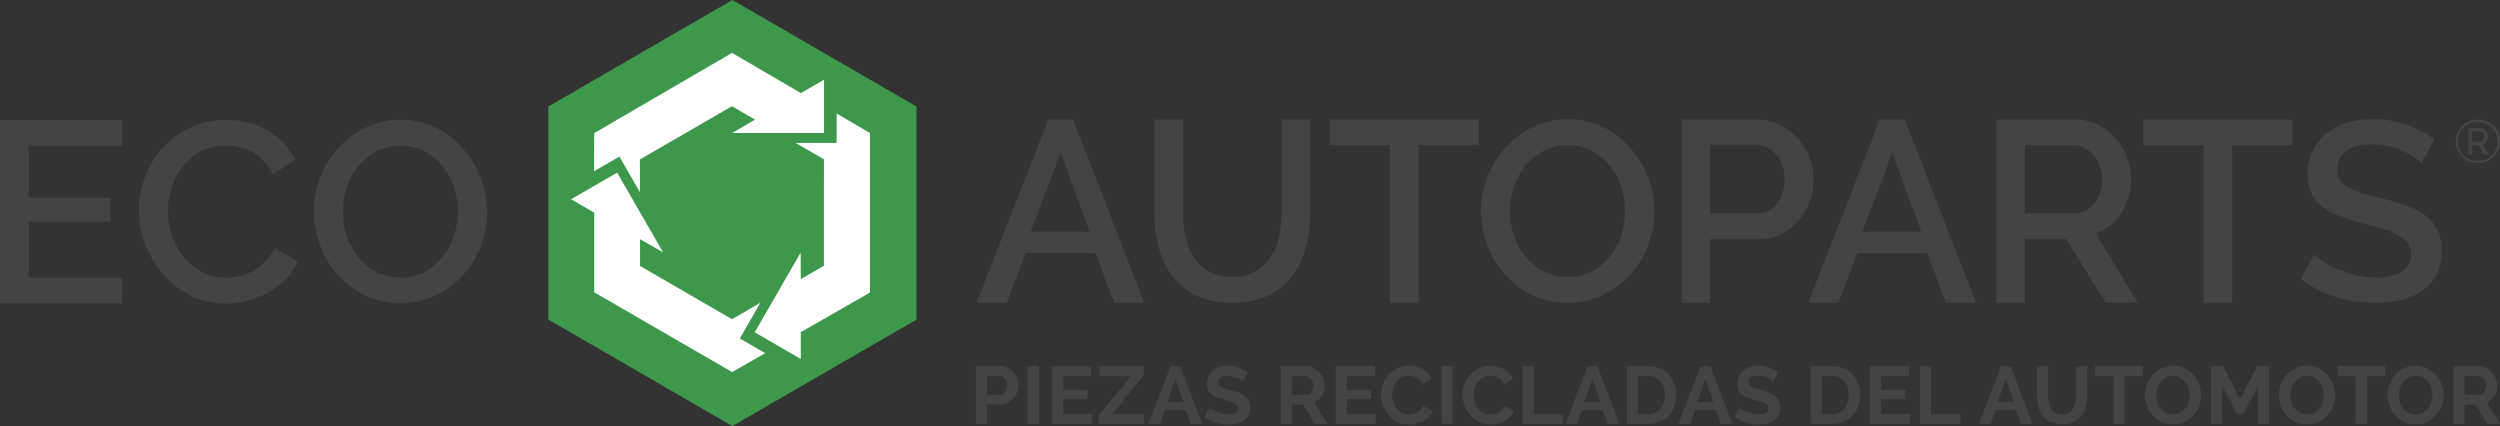 <svg id="Capa_1" data-name="Capa 1" xmlns="http://www.w3.org/2000/svg" viewBox="0 0 530.9 90.48"><rect x="0" y="0" width="530.9" height="90.48" fill="#333333" stroke="none"/><defs><style>.cls-1,.cls-4{fill:#444;}.cls-1,.cls-2{fill-rule:evenodd;}.cls-2{fill:#3e984c;}.cls-3{fill:#fff;}</style></defs><title>logo1</title><polygon class="cls-1" points="6.12 58.98 6.12 47.08 23.45 47.08 23.45 41.99 6.12 41.99 6.12 30.93 25.92 30.93 25.92 25.5 0 25.5 0 64.4 25.92 64.4 25.92 58.98 6.12 58.98"/><path class="cls-1" d="M30.87,53.57a20.88,20.88,0,0,0,3.78,6.33,19.24,19.24,0,0,0,5.78,4.52,15.79,15.79,0,0,0,7.4,1.73,19.07,19.07,0,0,0,4.62-.59,19.64,19.64,0,0,0,4.46-1.73A16.81,16.81,0,0,0,60.69,61a11.75,11.75,0,0,0,2.59-3.82l-5-2.86a10.1,10.1,0,0,1-1.92,2.86,11.32,11.32,0,0,1-2.54,2,10.86,10.86,0,0,1-2.86,1.13,12.29,12.29,0,0,1-2.89.36,10.65,10.65,0,0,1-5-1.17,12.47,12.47,0,0,1-3.92-3.11,14.5,14.5,0,0,1-2.56-4.49,15.53,15.53,0,0,1-.92-5.36,16.58,16.58,0,0,1,.78-5,14.38,14.38,0,0,1,2.33-4.5,11.69,11.69,0,0,1,3.8-3.21,10.94,10.94,0,0,1,5.3-1.22,14.64,14.64,0,0,1,2.8.29,10.28,10.28,0,0,1,2.81,1A9.43,9.43,0,0,1,56,35.84a10.79,10.79,0,0,1,1.95,2.92l4.75-3.19a15.13,15.13,0,0,0-5.62-6.06,16.61,16.61,0,0,0-9-2.33,17.72,17.72,0,0,0-7.83,1.68,18.51,18.51,0,0,0-5.87,4.41,19.13,19.13,0,0,0-3.64,6.17A19.93,19.93,0,0,0,30.87,53.57Z" transform="translate(0 -1.68)"/><path class="cls-1" d="M92.34,64.51a19.1,19.1,0,0,0,5.86-4.28,19.5,19.5,0,0,0,3.87-6.2,20.16,20.16,0,0,0,.05-14.48,20.8,20.8,0,0,0-3.73-6.25,18.73,18.73,0,0,0-5.78-4.47,16.3,16.3,0,0,0-7.48-1.71,17.09,17.09,0,0,0-7.37,1.6A18.52,18.52,0,0,0,71.92,33a20.16,20.16,0,0,0-3.86,6.22,19.62,19.62,0,0,0-1.41,7.36A20.09,20.09,0,0,0,68,53.81a19.58,19.58,0,0,0,3.75,6.25,18.55,18.55,0,0,0,5.81,4.39A17.71,17.71,0,0,0,92.34,64.51Zm-18.69-23A14.35,14.35,0,0,1,76.05,37a12.3,12.3,0,0,1,3.84-3.16,11.48,11.48,0,0,1,10.18-.06,12.35,12.35,0,0,1,3.84,3.08,13.89,13.89,0,0,1,2.45,4.44,16.06,16.06,0,0,1,.87,5.28,16.28,16.28,0,0,1-.81,5.09A14.34,14.34,0,0,1,94,56.19a12.06,12.06,0,0,1-3.81,3.22,10.51,10.51,0,0,1-5.15,1.22A10.89,10.89,0,0,1,80,59.47a11.94,11.94,0,0,1-3.86-3.11,14,14,0,0,1-2.46-4.5A16.3,16.3,0,0,1,73.65,41.5Z" transform="translate(0 -1.68)"/><polygon class="cls-2" points="194.63 22.62 194.63 67.86 155.53 90.48 116.44 67.86 116.44 22.62 155.53 0 194.63 22.62"/><polygon class="cls-3" points="170.08 19.77 155.45 11.23 126.19 28.27 126.14 36.37 131.54 33.25 135.9 40.83 135.89 33.86 155.43 22.56 160.34 25.4 155.48 28.24 174.99 28.24 174.99 16.93 170.08 19.77"/><polygon class="cls-3" points="170.05 70.55 184.74 62.12 184.74 28.25 177.67 24.1 177.67 30.35 168.94 30.35 174.97 33.83 174.96 56.44 170.05 59.28 170.03 53.64 160.27 70.57 170.05 76.23 170.05 70.55"/><polygon class="cls-3" points="126.19 45.16 126.19 62.07 155.48 79.01 162.5 75 157.11 71.88 161.47 64.29 155.45 67.79 135.92 56.48 135.92 50.79 140.81 53.59 131.06 36.66 121.28 42.31 126.19 45.16"/><path class="cls-1" d="M231.41,50.86l-6.16-16.72-6.37,16.72h12.53Zm-8.8-23.79h5.29L243,66h-6.38L232.6,55.41H217.8L213.8,66h-6.43Z" transform="translate(0 -1.68)"/><path class="cls-1" d="M261.67,60.49a9.1,9.1,0,0,0,8.24-4.33,13.46,13.46,0,0,0,1.73-4.41,25.11,25.11,0,0,0,.51-5.09V27.07h6.1V46.66a29.62,29.62,0,0,1-.91,7.49,17.38,17.38,0,0,1-2.92,6.14,14,14,0,0,1-5.16,4.17A17.44,17.44,0,0,1,261.67,66a17,17,0,0,1-7.76-1.6,14.11,14.11,0,0,1-5.1-4.3A17.8,17.8,0,0,1,246,53.9a29.72,29.72,0,0,1-.86-7.24V27.07h6.05V46.66a25.48,25.48,0,0,0,.51,5.15,13.11,13.11,0,0,0,1.73,4.4,9.2,9.2,0,0,0,3.24,3.11A9.86,9.86,0,0,0,261.67,60.49Z" transform="translate(0 -1.68)"/><polygon class="cls-1" points="314.02 30.82 301.27 30.82 301.27 64.3 295.16 64.3 295.16 30.82 282.36 30.82 282.36 25.39 314.02 25.39 314.02 30.82"/><path class="cls-1" d="M320.66,46.49a16.15,16.15,0,0,0,.87,5.25A13.86,13.86,0,0,0,324,56.23a12.08,12.08,0,0,0,3.86,3.12,11,11,0,0,0,5.08,1.16,10.58,10.58,0,0,0,5.16-1.22,12.17,12.17,0,0,0,3.81-3.22,14.52,14.52,0,0,0,2.37-4.49,16.37,16.37,0,0,0,.81-5.09,16.06,16.06,0,0,0-.86-5.28,14.1,14.1,0,0,0-2.46-4.44,12.37,12.37,0,0,0-3.83-3.09,11.5,11.5,0,0,0-10.19.06,12.26,12.26,0,0,0-3.83,3.16,14.17,14.17,0,0,0-2.41,4.47A16.11,16.11,0,0,0,320.66,46.49ZM332.87,66a16.82,16.82,0,0,1-7.48-1.65,18.66,18.66,0,0,1-5.81-4.39,19.69,19.69,0,0,1-3.75-6.25,20.38,20.38,0,0,1-1.32-7.2,19.67,19.67,0,0,1,1.4-7.37,20.47,20.47,0,0,1,3.86-6.22,18.52,18.52,0,0,1,5.84-4.31A17.08,17.08,0,0,1,333,27a16.37,16.37,0,0,1,7.49,1.7,19,19,0,0,1,5.78,4.47A20.45,20.45,0,0,1,350,39.42a19.78,19.78,0,0,1,1.33,7.12,20,20,0,0,1-1.38,7.37,19.7,19.7,0,0,1-3.86,6.2,19,19,0,0,1-5.86,4.27A16.9,16.9,0,0,1,332.87,66Z" transform="translate(0 -1.68)"/><path class="cls-1" d="M363.18,47h10a5,5,0,0,0,2.35-.55,5.39,5.39,0,0,0,1.81-1.53,8,8,0,0,0,1.19-2.3,9.56,9.56,0,0,0,.43-2.91,8.39,8.39,0,0,0-.49-3,6.88,6.88,0,0,0-1.35-2.27,6.12,6.12,0,0,0-2-1.48,5.29,5.29,0,0,0-2.3-.52h-9.67V47Zm-6.05,19V27.07h16.1a10.53,10.53,0,0,1,4.78,1.1,12.28,12.28,0,0,1,3.76,2.88,13.91,13.91,0,0,1,2.46,4.05,12.69,12.69,0,0,1,.89,4.63,13.52,13.52,0,0,1-.84,4.74,13.32,13.32,0,0,1-2.35,4.06,11.34,11.34,0,0,1-3.65,2.85,10.4,10.4,0,0,1-4.72,1.07H363.18V66h-6.05Z" transform="translate(0 -1.68)"/><path class="cls-1" d="M408,50.86l-6.15-16.72-6.38,16.72H408Zm-8.8-23.79h5.29L419.64,66h-6.37l-4.06-10.57h-14.8l-4,10.57H384Z" transform="translate(0 -1.68)"/><path class="cls-1" d="M430,47H440.6a4.84,4.84,0,0,0,2.35-.57,5.71,5.71,0,0,0,1.81-1.59A8.13,8.13,0,0,0,446,42.53a8.87,8.87,0,0,0,.43-2.8,7.67,7.67,0,0,0-.51-2.79,7.8,7.8,0,0,0-1.35-2.3,6.34,6.34,0,0,0-1.95-1.56,4.81,4.81,0,0,0-2.29-.58H430V47ZM424,66V27.07h16.7a10.56,10.56,0,0,1,4.78,1.1,12.12,12.12,0,0,1,3.75,2.88,13.49,13.49,0,0,1,2.46,4.05,12.69,12.69,0,0,1,.89,4.63,13.08,13.08,0,0,1-.54,3.78,13.36,13.36,0,0,1-1.51,3.35,10.57,10.57,0,0,1-2.38,2.65A9.85,9.85,0,0,1,445,51.19l9,14.79h-6.86l-8.32-13.53H430V66H424Z" transform="translate(0 -1.68)"/><polygon class="cls-1" points="486.79 30.82 474.04 30.82 474.04 64.3 467.94 64.3 467.94 30.82 455.14 30.82 455.14 25.39 486.79 25.39 486.79 30.82"/><path class="cls-1" d="M514.19,36.31A8.31,8.31,0,0,0,512.62,35a16.31,16.31,0,0,0-2.41-1.28,17.54,17.54,0,0,0-3-1,15.16,15.16,0,0,0-3.38-.38q-3.84,0-5.64,1.41a4.66,4.66,0,0,0-1.81,3.9,4.3,4.3,0,0,0,.56,2.3,5,5,0,0,0,1.76,1.57,13.57,13.57,0,0,0,3,1.19c1.19,0.34,2.58.71,4.16,1.11a47.06,47.06,0,0,1,5.27,1.57,15,15,0,0,1,4,2.11,8.54,8.54,0,0,1,2.51,3.06,9.85,9.85,0,0,1,.89,4.41,10.83,10.83,0,0,1-1.1,5,9.49,9.49,0,0,1-3,3.44,13.49,13.49,0,0,1-4.46,1.95,23.09,23.09,0,0,1-5.45.62A27,27,0,0,1,496,64.76a23.93,23.93,0,0,1-7.37-3.87l2.75-5.2a12.65,12.65,0,0,0,2,1.57,18.8,18.8,0,0,0,3.08,1.6,27.45,27.45,0,0,0,3.81,1.25,17.64,17.64,0,0,0,4.27.51A10.25,10.25,0,0,0,510,59.38,4.11,4.11,0,0,0,512,55.69a3.92,3.92,0,0,0-.73-2.43,6.24,6.24,0,0,0-2.08-1.71,18.24,18.24,0,0,0-3.29-1.33c-1.3-.39-2.78-0.81-4.43-1.24a46.49,46.49,0,0,1-5-1.6,12.33,12.33,0,0,1-3.54-2,7.77,7.77,0,0,1-2.13-2.79,9.19,9.19,0,0,1-.73-3.87,11.18,11.18,0,0,1,1.08-5A10.7,10.7,0,0,1,494.06,30a13,13,0,0,1,4.4-2.25A19.42,19.42,0,0,1,504,27a20.18,20.18,0,0,1,7.19,1.24,23.66,23.66,0,0,1,5.78,3.09Z" transform="translate(0 -1.68)"/><path class="cls-1" d="M209.61,85.52h2.75a1.37,1.37,0,0,0,1.1-.54,2.21,2.21,0,0,0,.43-1.44,2.43,2.43,0,0,0-.13-0.84,2.12,2.12,0,0,0-.36-0.63,1.55,1.55,0,0,0-.53-0.39,1.63,1.63,0,0,0-.61-0.13h-2.65v4Zm-2.37,6.18V79.47h5.18a3.49,3.49,0,0,1,1.55.35,4.08,4.08,0,0,1,1.23.93,4.42,4.42,0,0,1,.81,1.31,4.06,4.06,0,0,1,.29,1.48A4.32,4.32,0,0,1,216,85a4.06,4.06,0,0,1-.78,1.3,3.77,3.77,0,0,1-1.2.92,3.49,3.49,0,0,1-1.55.34h-2.89v4.1h-2.37Z" transform="translate(0 -1.68)"/><rect class="cls-4" x="218.23" y="77.79" width="2.37" height="12.23"/><polygon class="cls-1" points="231.9 87.94 231.9 90.02 223.42 90.02 223.42 77.79 231.74 77.79 231.74 79.87 225.79 79.87 225.79 82.82 230.94 82.82 230.94 84.75 225.79 84.75 225.79 87.94 231.9 87.94"/><polygon class="cls-1" points="233.28 88.23 240.17 79.87 233.46 79.87 233.46 77.79 242.91 77.79 242.91 79.58 236.23 87.94 242.96 87.94 242.96 90.02 233.28 90.02 233.28 88.23"/><path class="cls-1" d="M251.3,87l-1.69-4.81L247.86,87h3.44Zm-2.74-7.51h2.1L255.3,91.7h-2.44l-1.13-3h-4.27l-1.12,3H243.9Z" transform="translate(0 -1.68)"/><path class="cls-1" d="M264,82.67a2.65,2.65,0,0,0-.44-0.32,4.66,4.66,0,0,0-.78-0.41,7.63,7.63,0,0,0-1-.34,4.32,4.32,0,0,0-1.08-.13,2.43,2.43,0,0,0-1.46.36,1.2,1.2,0,0,0-.48,1,1,1,0,0,0,.18.62,1.43,1.43,0,0,0,.52.44,4,4,0,0,0,.87.35l1.21,0.33c0.6,0.16,1.14.33,1.63,0.51a4.71,4.71,0,0,1,1.24.69,2.86,2.86,0,0,1,.78,1,3.38,3.38,0,0,1,.27,1.43,3.65,3.65,0,0,1-.36,1.68,3.21,3.21,0,0,1-1,1.13,4.42,4.42,0,0,1-1.45.62,6.79,6.79,0,0,1-1.71.2,9.28,9.28,0,0,1-2.71-.41,8.57,8.57,0,0,1-2.41-1.17l1-2.05a3.64,3.64,0,0,0,.56.4,7.47,7.47,0,0,0,.95.5,6.71,6.71,0,0,0,1.22.42,5.33,5.33,0,0,0,1.38.18c1.3,0,2-.42,2-1.26a1.05,1.05,0,0,0-.23-0.68,2,2,0,0,0-.63-0.48,6.58,6.58,0,0,0-1-.38l-1.31-.38a11.15,11.15,0,0,1-1.52-.52,4.08,4.08,0,0,1-1.07-.67,2.47,2.47,0,0,1-.65-0.9,3.17,3.17,0,0,1-.21-1.22,3.77,3.77,0,0,1,.34-1.65,3.53,3.53,0,0,1,.95-1.21,4.44,4.44,0,0,1,1.42-.73,5.76,5.76,0,0,1,1.74-.25,6.7,6.7,0,0,1,2.37.41,9.1,9.1,0,0,1,1.9.95Z" transform="translate(0 -1.68)"/><path class="cls-1" d="M274.32,85.52h3a1.18,1.18,0,0,0,.61-0.16,1.51,1.51,0,0,0,.49-0.42,2.1,2.1,0,0,0,.33-0.63,2.43,2.43,0,0,0,.12-0.77,2.28,2.28,0,0,0-.14-0.8,2.18,2.18,0,0,0-.37-0.63,1.89,1.89,0,0,0-.53-0.41,1.37,1.37,0,0,0-.61-0.15h-2.88v4ZM272,91.7V79.47h5.4a3.57,3.57,0,0,1,1.56.35,4.34,4.34,0,0,1,1.23.93,4.39,4.39,0,0,1,.8,1.31,3.88,3.88,0,0,1,.3,1.48,4,4,0,0,1-.6,2.16,3.34,3.34,0,0,1-1.6,1.4l2.78,4.6h-2.66l-2.5-4.1h-2.34v4.1H272Z" transform="translate(0 -1.68)"/><polygon class="cls-1" points="292.14 87.94 292.14 90.02 283.66 90.02 283.66 77.79 291.98 77.79 291.98 79.87 286.03 79.87 286.03 82.82 291.18 82.82 291.18 84.75 286.03 84.75 286.03 87.94 292.14 87.94"/><path class="cls-1" d="M293.27,85.5a6.31,6.31,0,0,1,.41-2.21,5.94,5.94,0,0,1,1.18-2,5.77,5.77,0,0,1,4.43-1.93,5.58,5.58,0,0,1,2.92.74A4.71,4.71,0,0,1,304,82.07l-1.82,1.26a3,3,0,0,0-.59-0.87,2.78,2.78,0,0,0-.74-0.56,3.11,3.11,0,0,0-.82-0.3,3.58,3.58,0,0,0-.85-0.1,3.2,3.2,0,0,0-1.55.36,3.46,3.46,0,0,0-1.1.94,4,4,0,0,0-.66,1.31,5,5,0,0,0-.23,1.46,4.82,4.82,0,0,0,.26,1.56,4.23,4.23,0,0,0,.73,1.32,3.61,3.61,0,0,0,1.14.91,3.08,3.08,0,0,0,1.45.35,3.83,3.83,0,0,0,.86-0.11,3.26,3.26,0,0,0,.85-0.33,3.1,3.1,0,0,0,.75-0.57,2.7,2.7,0,0,0,.55-0.86L304.21,89a3.62,3.62,0,0,1-.83,1.22,5.38,5.38,0,0,1-1.22.89,6.56,6.56,0,0,1-1.46.55,6.64,6.64,0,0,1-1.51.19,5.28,5.28,0,0,1-2.39-.55,6.45,6.45,0,0,1-1.87-1.44,6.9,6.9,0,0,1-1.22-2A6.35,6.35,0,0,1,293.27,85.5Z" transform="translate(0 -1.68)"/><rect class="cls-4" x="306.09" y="77.79" width="2.37" height="12.23"/><path class="cls-1" d="M310.54,85.5a6.29,6.29,0,0,1,.4-2.21A6,6,0,0,1,314,79.93a6,6,0,0,1,2.55-.53,5.57,5.57,0,0,1,2.91.74,4.8,4.8,0,0,1,1.84,1.93l-1.83,1.26a3,3,0,0,0-1.32-1.43,3.18,3.18,0,0,0-.83-0.3,3.44,3.44,0,0,0-.84-0.1,3.24,3.24,0,0,0-1.56.36,3.57,3.57,0,0,0-1.1.94,4.25,4.25,0,0,0-.66,1.31,5,5,0,0,0-.22,1.46,4.56,4.56,0,0,0,.26,1.56,4,4,0,0,0,.73,1.32,3.57,3.57,0,0,0,1.13.91,3.11,3.11,0,0,0,1.45.35,3.69,3.69,0,0,0,.86-0.11,3.33,3.33,0,0,0,.86-0.33A3.26,3.26,0,0,0,319,88.7a2.54,2.54,0,0,0,.55-0.86l2,1.12a3.8,3.8,0,0,1-.84,1.22,5.38,5.38,0,0,1-1.22.89,6.48,6.48,0,0,1-1.45.55,6.71,6.71,0,0,1-1.51.19,5.25,5.25,0,0,1-2.39-.55,6.2,6.2,0,0,1-1.87-1.44,6.69,6.69,0,0,1-1.22-2A6.35,6.35,0,0,1,310.54,85.5Z" transform="translate(0 -1.68)"/><polygon class="cls-1" points="323.35 90.02 323.35 77.79 325.72 77.79 325.72 87.94 331.95 87.94 331.95 90.02 323.35 90.02"/><path class="cls-1" d="M339.88,87l-1.69-4.81L336.44,87h3.44Zm-2.74-7.51h2.1l4.64,12.23h-2.44l-1.13-3H336l-1.12,3h-2.44Z" transform="translate(0 -1.68)"/><path class="cls-1" d="M353.57,85.57a5.2,5.2,0,0,0-.24-1.62,3.78,3.78,0,0,0-.71-1.28,3.15,3.15,0,0,0-1.14-.82,3.81,3.81,0,0,0-1.54-.3h-2.07v8.07h2.07a3.64,3.64,0,0,0,1.55-.31,3.16,3.16,0,0,0,1.14-.85,4.1,4.1,0,0,0,.7-1.29A5.16,5.16,0,0,0,353.57,85.57ZM345.5,91.7V79.47h4.44a6.62,6.62,0,0,1,2.62.48,5.31,5.31,0,0,1,3,3.25,7.36,7.36,0,0,1,.38,2.37,7.16,7.16,0,0,1-.42,2.52,5.4,5.4,0,0,1-3.12,3.18,6.76,6.76,0,0,1-2.48.43H345.5Z" transform="translate(0 -1.68)"/><path class="cls-1" d="M363.87,87l-1.69-4.81L360.43,87h3.44Zm-2.74-7.51h2.1l4.64,12.23h-2.44l-1.13-3H360l-1.12,3h-2.44Z" transform="translate(0 -1.68)"/><path class="cls-1" d="M376.58,82.67a2.65,2.65,0,0,0-.44-0.32,4.66,4.66,0,0,0-.78-0.41,7.63,7.63,0,0,0-1-.34,4.32,4.32,0,0,0-1.08-.13,2.43,2.43,0,0,0-1.46.36,1.2,1.2,0,0,0-.48,1,1,1,0,0,0,.18.62,1.43,1.43,0,0,0,.52.44,4,4,0,0,0,.87.35l1.21,0.33c0.6,0.16,1.14.33,1.63,0.51a4.71,4.71,0,0,1,1.24.69,2.86,2.86,0,0,1,.78,1,3.38,3.38,0,0,1,.27,1.43,3.65,3.65,0,0,1-.36,1.68,3.21,3.21,0,0,1-1,1.13,4.42,4.42,0,0,1-1.45.62,6.79,6.79,0,0,1-1.71.2,9.28,9.28,0,0,1-2.71-.41,8.57,8.57,0,0,1-2.41-1.17l1-2.05a3.64,3.64,0,0,0,.56.4,7.47,7.47,0,0,0,1,.5,6.71,6.71,0,0,0,1.22.42,5.33,5.33,0,0,0,1.38.18c1.3,0,2-.42,2-1.26a1.05,1.05,0,0,0-.23-0.68,2,2,0,0,0-.63-0.48,6.58,6.58,0,0,0-1-.38l-1.31-.38a11.15,11.15,0,0,1-1.52-.52,4.08,4.08,0,0,1-1.07-.67,2.47,2.47,0,0,1-.65-0.9,3.17,3.17,0,0,1-.21-1.22,3.77,3.77,0,0,1,.34-1.65,3.53,3.53,0,0,1,.95-1.21,4.44,4.44,0,0,1,1.42-.73,5.76,5.76,0,0,1,1.74-.25,6.7,6.7,0,0,1,2.37.41,9.1,9.1,0,0,1,1.9.95Z" transform="translate(0 -1.68)"/><path class="cls-1" d="M392.59,85.57a5.2,5.2,0,0,0-.24-1.62,3.78,3.78,0,0,0-.71-1.28,3.15,3.15,0,0,0-1.14-.82,3.81,3.81,0,0,0-1.54-.3h-2.07v8.07H389a3.64,3.64,0,0,0,1.55-.31,3.25,3.25,0,0,0,1.14-.85,4.1,4.1,0,0,0,.7-1.29A5.16,5.16,0,0,0,392.59,85.57Zm-8.07,6.13V79.47H389a6.66,6.66,0,0,1,2.62.48,5.31,5.31,0,0,1,3,3.25,7.36,7.36,0,0,1,.38,2.37,6.94,6.94,0,0,1-.43,2.52A5.24,5.24,0,0,1,393.34,90a5.42,5.42,0,0,1-1.9,1.25,6.76,6.76,0,0,1-2.48.43h-4.44Z" transform="translate(0 -1.68)"/><polygon class="cls-1" points="405.59 87.94 405.59 90.02 397.11 90.02 397.11 77.79 405.43 77.79 405.43 79.87 399.48 79.87 399.48 82.82 404.62 82.82 404.62 84.75 399.48 84.75 399.48 87.94 405.59 87.94"/><polygon class="cls-1" points="407.72 90.02 407.72 77.79 410.09 77.79 410.09 87.94 416.32 87.94 416.32 90.02 407.72 90.02"/><path class="cls-1" d="M427.65,87L426,82.17,424.21,87h3.44Zm-2.73-7.51H427l4.65,12.23h-2.44l-1.14-3h-4.26l-1.12,3h-2.44Z" transform="translate(0 -1.68)"/><path class="cls-1" d="M437.9,89.69a2.74,2.74,0,0,0,1.42-.35,2.93,2.93,0,0,0,.93-0.89,3.88,3.88,0,0,0,.5-1.27,8,8,0,0,0,.14-1.47V79.47h2.36v6.24a9,9,0,0,1-.3,2.36A5.45,5.45,0,0,1,442,90a4.51,4.51,0,0,1-1.66,1.31,5.62,5.62,0,0,1-2.42.48,5.53,5.53,0,0,1-2.49-.51,4.68,4.68,0,0,1-1.66-1.34,5.53,5.53,0,0,1-.92-1.94,9.15,9.15,0,0,1-.28-2.29V79.47h2.37v6.24a7.31,7.31,0,0,0,.15,1.49,3.62,3.62,0,0,0,.5,1.26A2.59,2.59,0,0,0,437.9,89.69Z" transform="translate(0 -1.68)"/><polygon class="cls-1" points="455.04 79.87 451.14 79.87 451.14 90.02 448.79 90.02 448.79 79.87 444.88 79.87 444.88 77.79 455.04 77.79 455.04 79.87"/><path class="cls-1" d="M457.93,85.59a4.94,4.94,0,0,0,.24,1.53,4.45,4.45,0,0,0,.7,1.31,3.43,3.43,0,0,0,1.12.91,3.41,3.41,0,0,0,3,0,3.33,3.33,0,0,0,1.11-.93,4.06,4.06,0,0,0,.69-1.32,4.9,4.9,0,0,0,0-3,4.23,4.23,0,0,0-.7-1.31,3.28,3.28,0,0,0-1.12-.9,3.17,3.17,0,0,0-1.49-.34,3.32,3.32,0,0,0-1.53.35,3.38,3.38,0,0,0-1.11.94,4,4,0,0,0-.68,1.31A4.7,4.7,0,0,0,457.93,85.59Zm3.55,6.2a5.56,5.56,0,0,1-2.44-.52,6.08,6.08,0,0,1-1.87-1.4,6.22,6.22,0,0,1-1.21-2,6.34,6.34,0,0,1,0-4.64,6.49,6.49,0,0,1,1.26-2,6,6,0,0,1,1.9-1.37,5.6,5.6,0,0,1,2.39-.51,5.33,5.33,0,0,1,2.41.54,6.17,6.17,0,0,1,1.87,1.43,6.61,6.61,0,0,1,1.63,4.27,6.25,6.25,0,0,1-1.68,4.3,6,6,0,0,1-1.89,1.36A5.63,5.63,0,0,1,461.48,91.79Z" transform="translate(0 -1.68)"/><polygon class="cls-1" points="479.5 90.02 479.5 81.92 476.35 87.96 475.06 87.96 471.91 81.92 471.91 90.02 469.54 90.02 469.54 77.79 472.09 77.79 475.7 84.75 479.34 77.79 481.87 77.79 481.87 90.02 479.5 90.02"/><path class="cls-1" d="M486.36,85.59a4.94,4.94,0,0,0,.24,1.53,4,4,0,0,0,.7,1.31,3.33,3.33,0,0,0,1.12.91,3.19,3.19,0,0,0,1.5.35,3.13,3.13,0,0,0,1.52-.36,3.36,3.36,0,0,0,1.12-.93,4.49,4.49,0,0,0,.69-1.32,5.09,5.09,0,0,0,.23-1.49,4.73,4.73,0,0,0-.25-1.54,4.45,4.45,0,0,0-.7-1.31,3.38,3.38,0,0,0-1.12-.9,3.17,3.17,0,0,0-1.49-.34,3.32,3.32,0,0,0-1.53.35,3.41,3.41,0,0,0-1.12.94,4.18,4.18,0,0,0-.68,1.31A5,5,0,0,0,486.36,85.59Zm3.54,6.2a5.55,5.55,0,0,1-2.43-.52,6.24,6.24,0,0,1-1.88-1.4,6.4,6.4,0,0,1-1.21-2,6.5,6.5,0,0,1-.43-2.29,6.08,6.08,0,0,1,.46-2.35,6.46,6.46,0,0,1,1.25-2,6.2,6.2,0,0,1,1.9-1.37,5.63,5.63,0,0,1,2.39-.51,5.38,5.38,0,0,1,2.42.54,6.17,6.17,0,0,1,1.87,1.43,6.62,6.62,0,0,1,1.2,2,6.26,6.26,0,0,1,0,4.61,6.34,6.34,0,0,1-1.24,2,5.79,5.79,0,0,1-1.89,1.36A5.6,5.6,0,0,1,489.9,91.79Z" transform="translate(0 -1.68)"/><polygon class="cls-1" points="506.53 79.87 502.63 79.87 502.63 90.02 500.27 90.02 500.27 79.87 496.37 79.87 496.37 77.79 506.53 77.79 506.53 79.87"/><path class="cls-1" d="M509.42,85.59a4.94,4.94,0,0,0,.24,1.53,4,4,0,0,0,.7,1.31,3.33,3.33,0,0,0,1.12.91,3.19,3.19,0,0,0,1.5.35,3.13,3.13,0,0,0,1.52-.36,3.36,3.36,0,0,0,1.12-.93,4.49,4.49,0,0,0,.69-1.32,5.09,5.09,0,0,0,.23-1.49,4.73,4.73,0,0,0-.25-1.54,4.23,4.23,0,0,0-.7-1.31,3.38,3.38,0,0,0-1.12-.9A3.17,3.17,0,0,0,513,81.5a3.32,3.32,0,0,0-1.53.35,3.41,3.41,0,0,0-1.12.94,4.18,4.18,0,0,0-.68,1.31A5,5,0,0,0,509.42,85.59Zm3.54,6.2a5.55,5.55,0,0,1-2.43-.52,6.08,6.08,0,0,1-1.87-1.4,6.24,6.24,0,0,1-1.22-2,6.5,6.5,0,0,1-.43-2.29,6.27,6.27,0,0,1,.46-2.35,6.46,6.46,0,0,1,1.25-2,6.2,6.2,0,0,1,1.9-1.37,5.68,5.68,0,0,1,2.4-.51,5.36,5.36,0,0,1,2.41.54,6.17,6.17,0,0,1,1.87,1.43,6.62,6.62,0,0,1,1.2,2,6.26,6.26,0,0,1,0,4.61,6.31,6.31,0,0,1-1.23,2,5.94,5.94,0,0,1-1.9,1.36A5.6,5.6,0,0,1,513,91.79Z" transform="translate(0 -1.68)"/><path class="cls-1" d="M523.4,85.52h3a1.21,1.21,0,0,0,.61-0.16,1.51,1.51,0,0,0,.49-0.42,2.08,2.08,0,0,0,.32-0.63,2.44,2.44,0,0,0,.13-0.77,2.28,2.28,0,0,0-.14-0.8,2.18,2.18,0,0,0-.37-0.63,1.8,1.8,0,0,0-.54-0.41,1.34,1.34,0,0,0-.61-0.15H523.4v4ZM521,91.7V79.47h5.4a3.57,3.57,0,0,1,1.56.35,4.16,4.16,0,0,1,1.22.93,4.23,4.23,0,0,1,.81,1.31,3.88,3.88,0,0,1,.3,1.48,4,4,0,0,1-.6,2.16,3.32,3.32,0,0,1-1.61,1.4l2.79,4.6h-2.67l-2.49-4.1H523.4v4.1H521Z" transform="translate(0 -1.68)"/><path class="cls-1" d="M526.59,31.76a0.87,0.87,0,0,0,.71-0.3,1.26,1.26,0,0,0,.25-0.79,1.09,1.09,0,0,0-.29-0.78,0.92,0.92,0,0,0-.7-0.3H525v2.17h1.57Zm-2.39-2.92h2.43a1.47,1.47,0,0,1,.7.16,1.58,1.58,0,0,1,.54.42,1.71,1.71,0,0,1,.36.59,1.94,1.94,0,0,1,.13.66,1.82,1.82,0,0,1-.34,1.07,1.49,1.49,0,0,1-.88.62l1.38,2.19H527.6l-1.3-2.06H525v2.06H524.2V28.84Zm2,7a4.48,4.48,0,0,0,1.65-.3A3.89,3.89,0,0,0,530,33.37a4.11,4.11,0,0,0,.33-1.67,4.16,4.16,0,0,0-.32-1.63,4,4,0,0,0-.87-1.3,4,4,0,0,0-1.33-.86,4.36,4.36,0,0,0-1.67-.32,4.31,4.31,0,0,0-1.66.32,3.64,3.64,0,0,0-1.32.86,4,4,0,0,0-.87,1.3,4.33,4.33,0,0,0-.31,1.62,4.38,4.38,0,0,0,.31,1.63,4.06,4.06,0,0,0,.87,1.31,3.8,3.8,0,0,0,1.32.87A4.31,4.31,0,0,0,526.16,35.82Zm0,0.47a5,5,0,0,1-1.87-.35,4.69,4.69,0,0,1-1.48-1,4.27,4.27,0,0,1-1-1.45,4.6,4.6,0,0,1-.36-1.83,4.55,4.55,0,0,1,.36-1.82,4.27,4.27,0,0,1,1-1.45,4.5,4.5,0,0,1,1.48-1,5,5,0,0,1,1.87-.35,5,5,0,0,1,1.88.35,4.7,4.7,0,0,1,1.5,1,4.27,4.27,0,0,1,1,1.45,4.55,4.55,0,0,1,.36,1.82,4.6,4.6,0,0,1-.36,1.83,4.27,4.27,0,0,1-1,1.45,4.9,4.9,0,0,1-1.5,1A5,5,0,0,1,526.16,36.29Z" transform="translate(0 -1.68)"/></svg>
